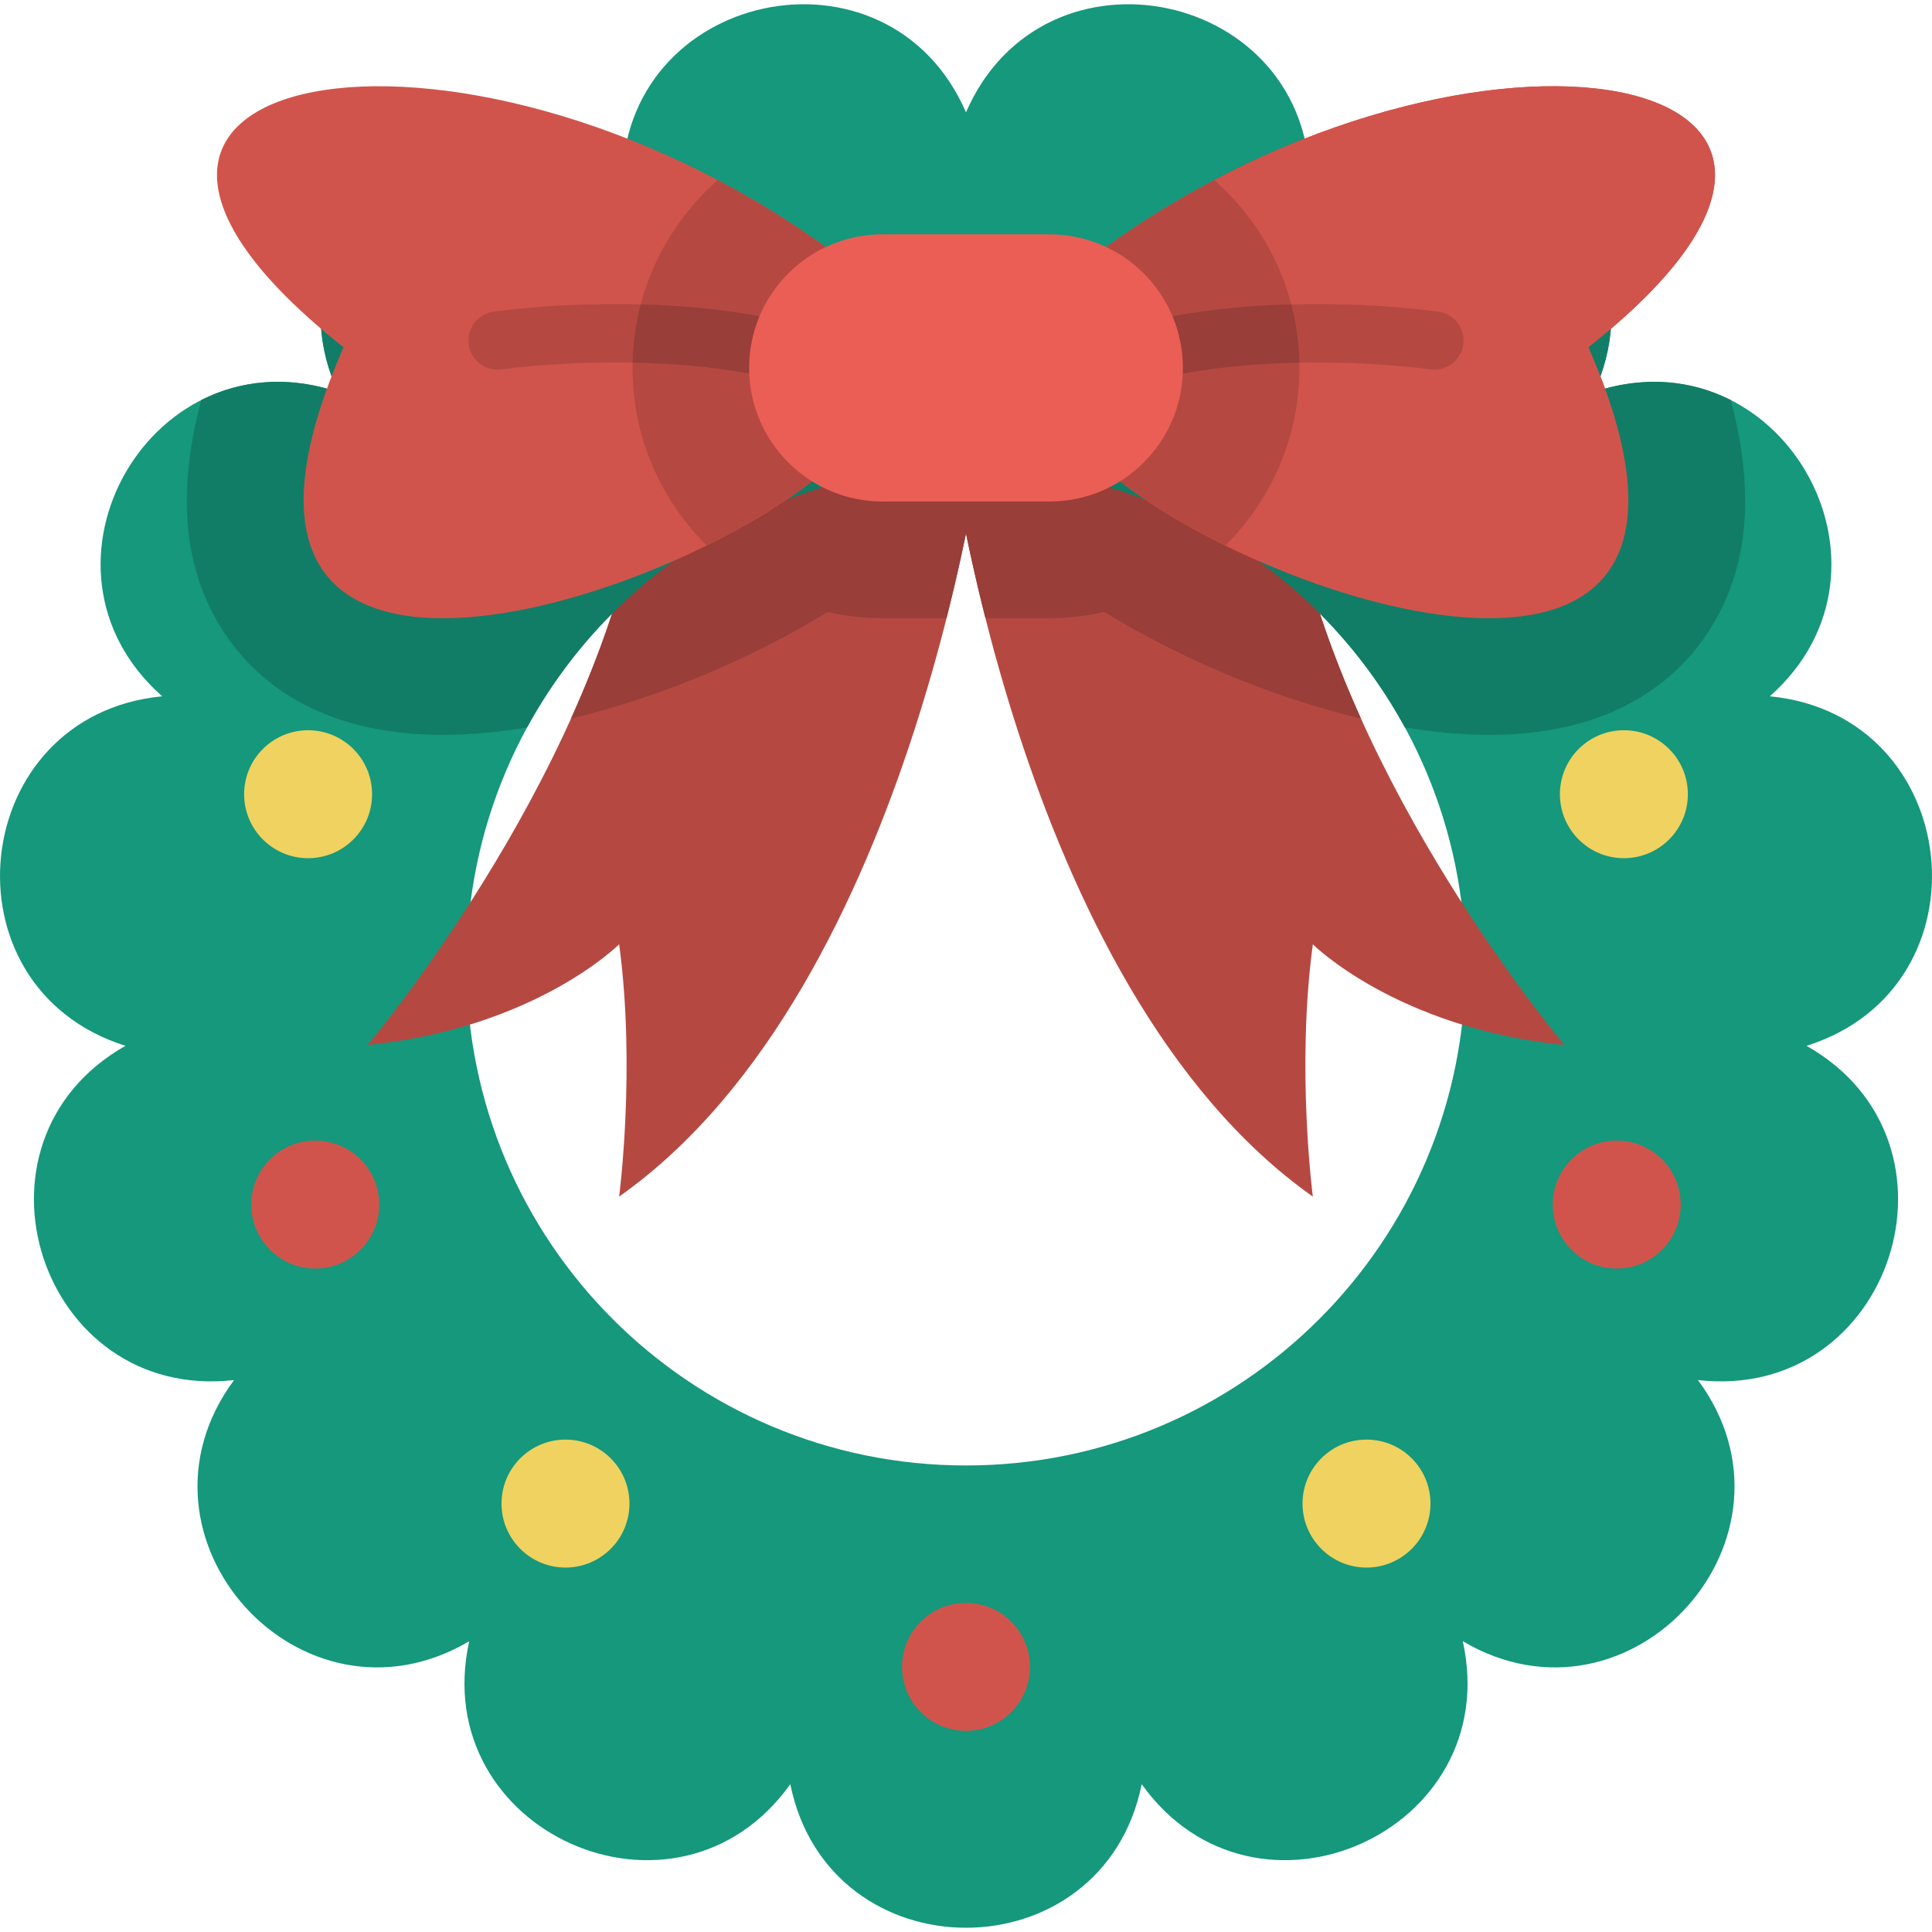 <?xml version="1.0" encoding="iso-8859-1"?>
<!-- Generator: Adobe Illustrator 19.0.0, SVG Export Plug-In . SVG Version: 6.00 Build 0)  -->
<svg version="1.1" id="Capa_1" xmlns="http://www.w3.org/2000/svg" xmlns:xlink="http://www.w3.org/1999/xlink" x="0px" y="0px"
	 viewBox="0 0 511.999 511.999" style="enable-background:new 0 0 511.999 511.999;" xml:space="preserve">
<path style="fill:#15987C;" d="M478.75,277.154L478.75,277.154L478.75,277.154c49.372-15.568,41.795-87.663-9.735-92.626l0,0l0,0
	c38.772-34.303,2.526-97.083-46.567-80.657l0,0l0,0c21.468-47.108-37.18-89.717-75.348-54.744l0,0l0,0
	c0.451-51.767-70.457-66.838-91.1-19.363l0,0l0,0c-20.643-47.475-91.551-32.403-91.1,19.363l0,0l0,0
	c-38.168-34.974-96.815,7.637-75.348,54.744l0,0l0,0c-49.093-16.425-85.339,46.354-46.567,80.657l0,0l0,0
	c-51.531,4.962-59.108,77.058-9.735,92.625l0,0l0,0c-45.057,25.493-22.656,94.437,28.78,88.577l0,0l0,0
	c-30.792,41.615,17.714,95.486,62.32,69.214l0,0l0,0c-11.204,50.542,55.021,80.027,85.084,37.882l0,0l0,0
	c10.321,50.729,82.814,50.729,93.136,0l0,0l0,0c30.063,42.145,96.288,12.66,85.084-37.882l0,0l0,0
	c44.606,26.274,93.112-27.599,62.32-69.214l0,0l0,0C501.406,371.591,523.807,302.647,478.75,277.154z M255.998,388.364
	c-73.103,0-132.365-59.261-132.365-132.365c0-73.103,59.261-132.365,132.365-132.365s132.365,59.262,132.365,132.365
	S329.101,388.364,255.998,388.364z"/>
<g>
	<path style="fill:#B54942;" d="M260.977,112.473c0,0-17.779,148.807-96.896,204.635c0,0,4.445-33.984,0-66.861
		c0,0-22.224,22.238-66.671,26.683c0,0,57.916-68.449,71.627-140.455l29.487-38.969L260.977,112.473z"/>
	<path style="fill:#B54942;" d="M251.02,112.473c0,0,17.779,148.807,96.896,204.635c0,0-4.445-33.984,0-66.861
		c0,0,22.224,22.238,66.671,26.683c0,0-57.916-68.449-71.627-140.455l-29.487-38.969L251.02,112.473z"/>
</g>
<path style="fill:#993E38;" d="M342.96,136.474l-29.487-38.969l-57.475,13.774l-57.476-13.774l-29.487,38.969
	c-3.54,18.59-10.03,36.939-17.706,53.939c24.418-5.76,49.079-16.576,67.982-28.219c4.773,1.078,9.675,1.629,14.623,1.629h16.906
	c2.078-8.194,3.782-15.77,5.156-22.44c1.374,6.671,3.078,14.246,5.156,22.44h16.907c4.949,0,9.852-0.551,14.622-1.629
	c18.903,11.642,43.563,22.458,67.982,28.219C352.99,173.415,346.501,155.065,342.96,136.474z"/>
<path style="fill:#117D66;" d="M164.898,49.126L164.898,49.126L164.898,49.126C126.73,14.153,68.083,56.763,89.55,103.87l0,0
	c-13.472-4.507-25.972-3.041-36.224,2.155c-6.623,24.98-4.623,45.237,5.981,61.459c8.13,12.435,24.802,27.26,58.061,27.264
	c0.004,0,0.008,0,0.013,0c7.191,0,14.69-0.712,22.308-1.983c20.99-38.526,60.564-65.464,106.68-68.78L164.898,49.126z"/>
<path style="fill:#D1544C;" d="M218.844,65.468C121.41-4.869-3.314,17.355,91.051,92.027
	c-47.868,109.341,79.706,70.304,124.151,35.527L218.844,65.468z"/>
<path style="fill:#D93C30;" d="M293.153,65.468C390.585-4.869,515.31,17.355,420.946,92.027
	c47.868,109.341-79.706,70.304-124.15,35.527L293.153,65.468z"/>
<path style="fill:#117D66;" d="M265.627,123.985c46.116,3.316,85.689,30.252,106.68,68.778c7.62,1.272,15.123,1.985,22.318,1.985
	c33.257,0,49.931-14.823,58.062-27.259c10.607-16.223,12.608-36.48,5.984-61.463c-10.252-5.196-22.752-6.663-36.224-2.155l0,0
	c21.468-47.108-37.18-89.717-75.348-54.744l0,0l0,0L265.627,123.985z"/>
<path style="fill:#D1544C;" d="M293.153,65.468C390.585-4.869,515.31,17.355,420.946,92.027
	c47.868,109.341-79.706,70.304-124.15,35.527L293.153,65.468z"/>
<g>
	<path style="fill:#B54942;" d="M231.784,109.533c-1.21,0-2.437-0.285-3.584-0.886c-36.324-19.059-94.654-10.839-95.238-10.752
		c-4.22,0.615-8.145-2.308-8.761-6.531c-0.616-4.223,2.309-8.145,6.531-8.761c2.591-0.377,63.929-9.006,104.647,12.36
		c3.779,1.983,5.234,6.653,3.252,10.432C237.251,108.028,234.563,109.533,231.784,109.533z"/>
	<path style="fill:#B54942;" d="M280.213,109.533c-2.779,0-5.466-1.505-6.848-4.138c-1.982-3.779-0.526-8.449,3.252-10.432
		c40.717-21.366,102.057-12.737,104.647-12.36c4.223,0.616,7.147,4.538,6.531,8.761c-0.616,4.222-4.548,7.141-8.757,6.531l0,0
		c-0.587-0.086-59.001-8.264-95.242,10.752C282.651,109.249,281.423,109.533,280.213,109.533z"/>
	<path style="fill:#B54942;" d="M167.618,97.507c0,18.388,7.527,35.047,19.655,47.071c10.818-5.323,20.527-11.232,27.929-17.023
		l3.642-62.086c-9.367-6.762-18.988-12.666-28.641-17.753C176.372,59.877,167.618,77.684,167.618,97.507z"/>
</g>
<path style="fill:#993E38;" d="M235.379,94.964c-20.023-10.507-45.028-13.758-65.586-14.306c-1.301,4.947-2.028,10.12-2.14,15.443
	c19.111,0.353,42.533,3.094,60.547,12.547c1.146,0.601,2.374,0.886,3.584,0.886c2.779,0,5.467-1.505,6.848-4.138
	C240.614,101.617,239.158,96.946,235.379,94.964z"/>
<path style="fill:#B54942;" d="M296.796,127.554c7.402,5.792,17.11,11.701,27.929,17.024c12.128-12.024,19.655-28.683,19.655-47.071
	c0-19.823-8.753-37.628-22.585-49.792c-9.654,5.087-19.274,10.99-28.642,17.753L296.796,127.554z"/>
<path style="fill:#993E38;" d="M342.204,80.657c-20.558,0.548-45.565,3.799-65.588,14.306c-3.779,1.983-5.234,6.653-3.252,10.432
	c1.383,2.633,4.068,4.138,6.848,4.138c1.21,0,2.438-0.285,3.584-0.886c17.983-9.435,41.421-12.175,60.548-12.53
	C344.234,90.788,343.506,85.609,342.204,80.657z"/>
<path style="fill:#EB5E55;" d="M278.062,62.094h-44.126c-19.558,0-35.412,15.854-35.412,35.412l0,0
	c0,19.558,15.854,35.412,35.412,35.412h44.126c19.558,0,35.412-15.854,35.412-35.412l0,0
	C313.474,77.949,297.619,62.094,278.062,62.094z"/>
<circle style="fill:#EFD25F;" cx="430.346" cy="210.475" r="16.956"/>
<circle style="fill:#D1544C;" cx="428.451" cy="319.221" r="16.956"/>
<g>
	<circle style="fill:#EFD25F;" cx="362.138" cy="398.463" r="16.956"/>
	<circle style="fill:#EFD25F;" cx="81.651" cy="210.475" r="16.956"/>
</g>
<circle style="fill:#D1544C;" cx="83.546" cy="319.221" r="16.956"/>
<circle style="fill:#EFD25F;" cx="149.859" cy="398.463" r="16.956"/>
<circle style="fill:#D1544C;" cx="255.998" cy="441.741" r="16.956"/>
<g>
</g>
<g>
</g>
<g>
</g>
<g>
</g>
<g>
</g>
<g>
</g>
<g>
</g>
<g>
</g>
<g>
</g>
<g>
</g>
<g>
</g>
<g>
</g>
<g>
</g>
<g>
</g>
<g>
</g>
</svg>

